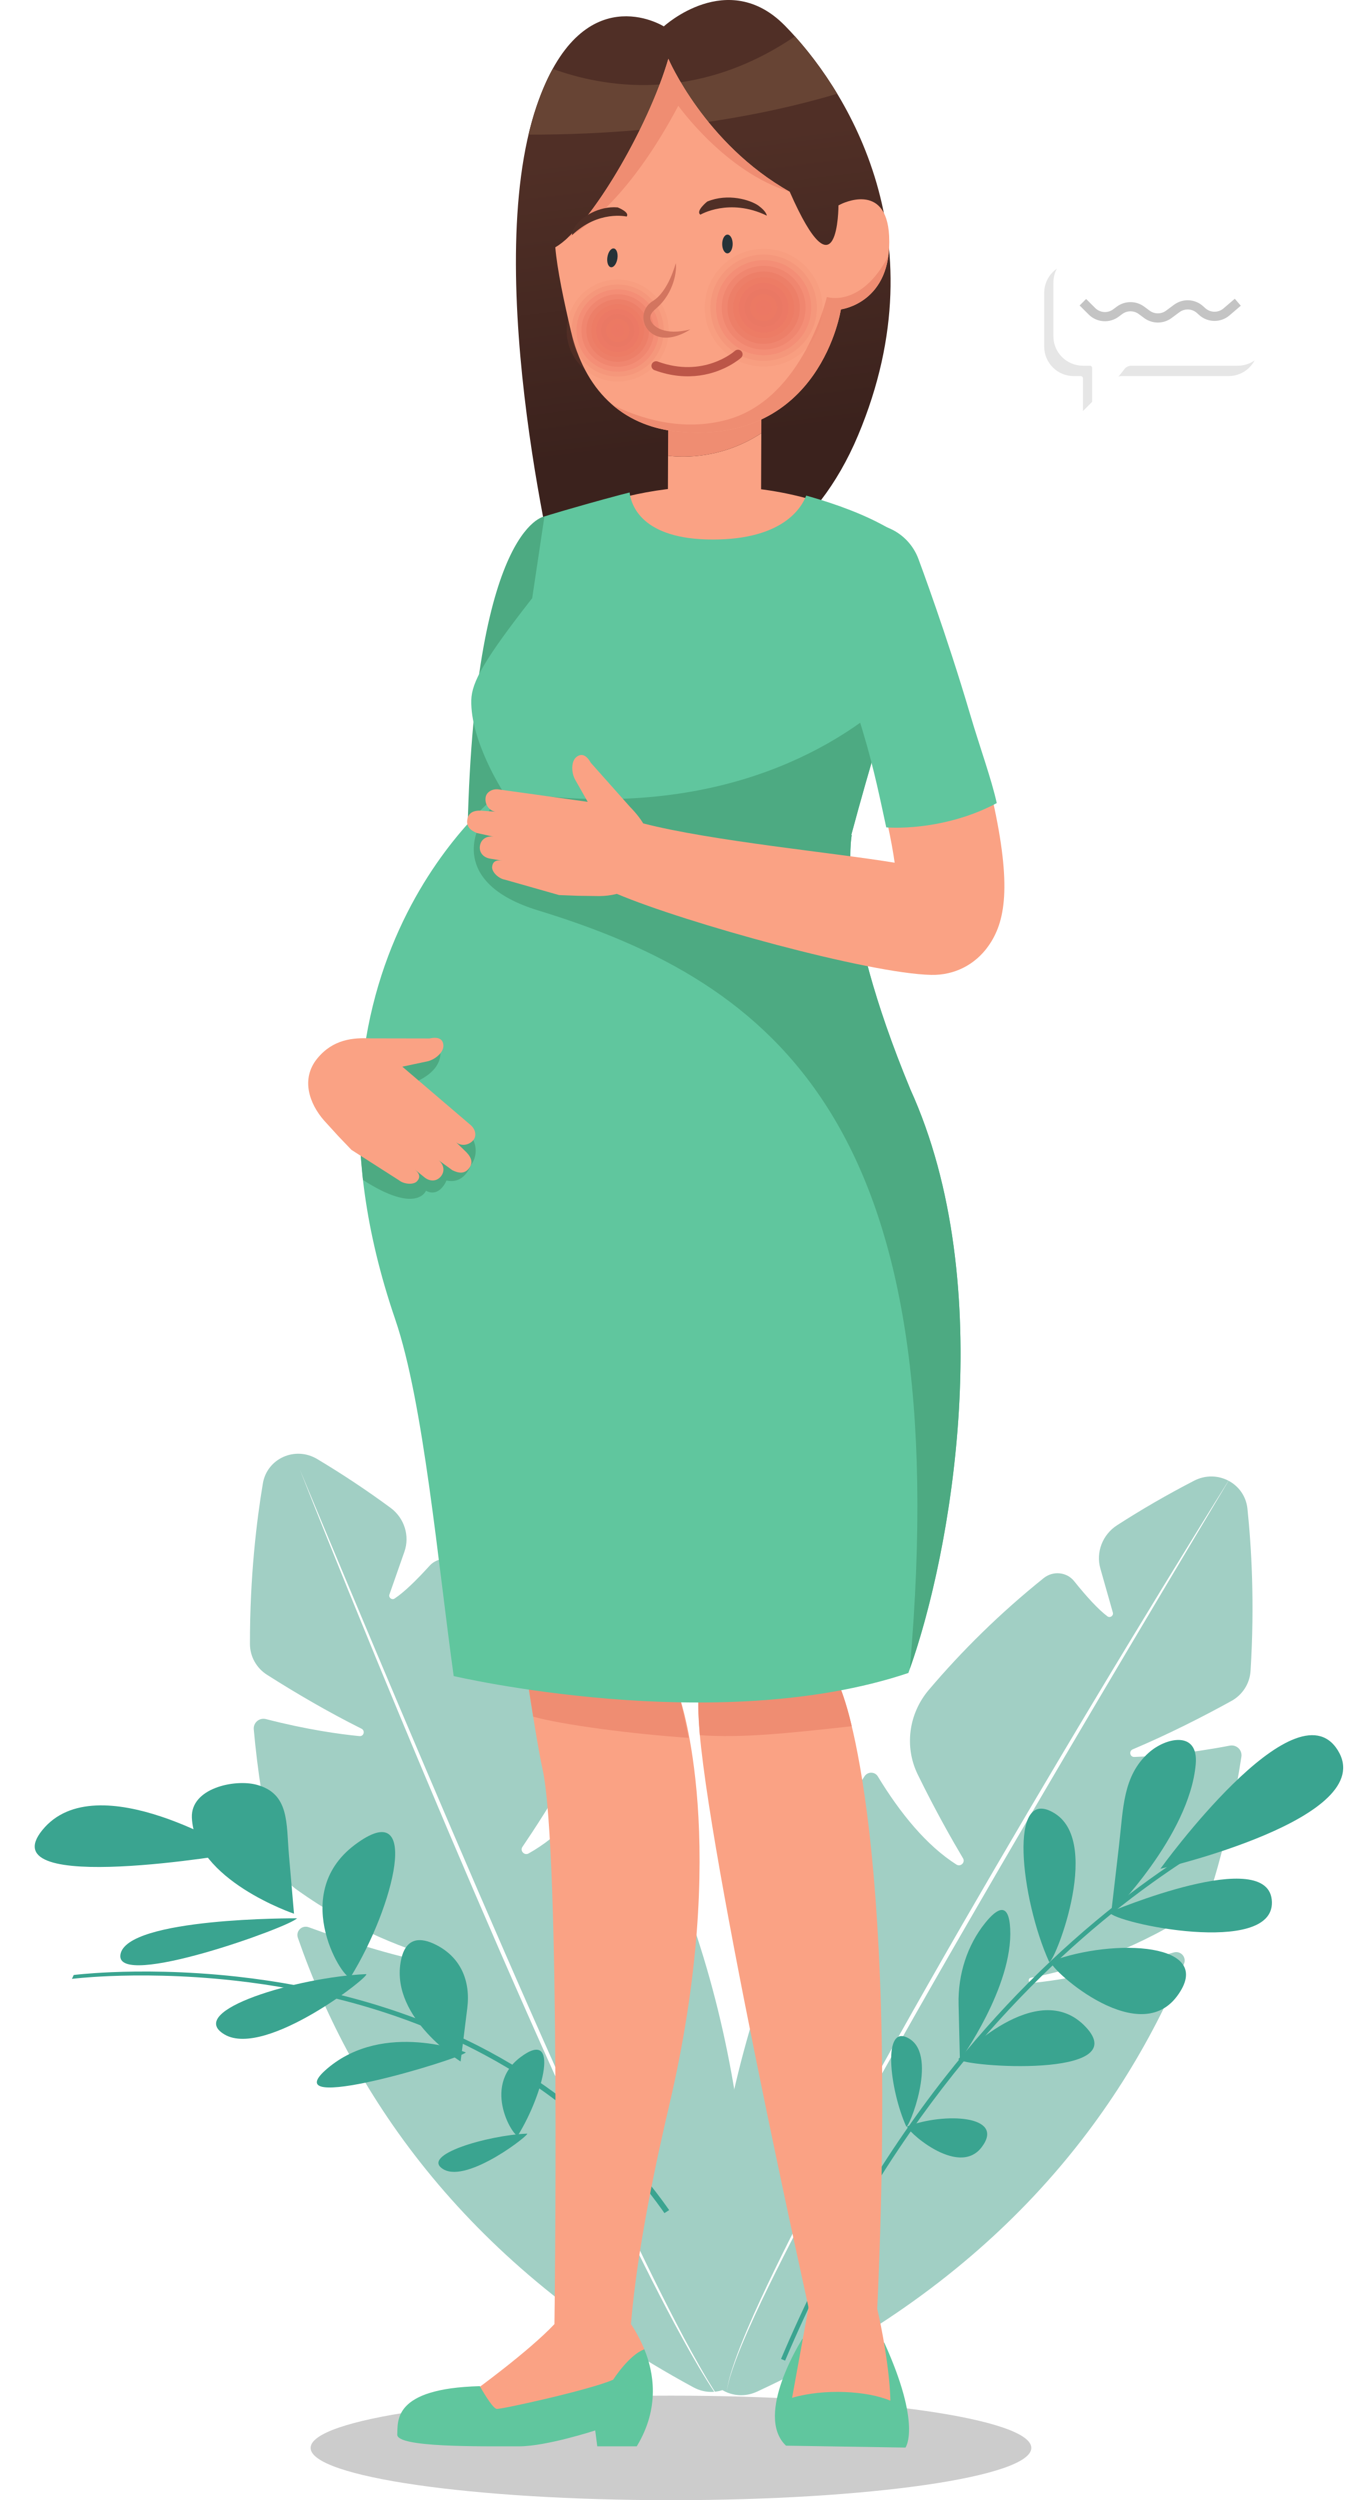 <svg width="220" height="408" viewBox="0 0 220 408" fill="none" xmlns="http://www.w3.org/2000/svg">
<path d="M113.186 389.589C76.423 369.681 57.701 342.396 48.614 316.229C48.231 315.127 49.289 314.099 50.388 314.502C57.155 316.984 65.418 319.602 72.967 320.856C73.522 320.948 73.678 320.137 73.132 319.998C66.728 318.368 57.779 315.061 48.417 308.359C46.558 307.028 45.252 305.061 44.731 302.851C43.047 295.708 42.004 288.767 41.417 282.213C41.318 281.111 42.331 280.256 43.41 280.535C50.065 282.256 55.443 282.996 58.666 283.313C59.377 283.383 59.64 282.421 58.998 282.101C53.438 279.323 48.152 276.213 43.569 273.298C41.844 272.201 40.794 270.301 40.791 268.279C40.777 257.287 41.883 248.146 42.9 242.081C43.584 238 48.172 235.943 51.773 238.099C56.009 240.635 59.995 243.296 63.747 246.063C65.994 247.721 66.909 250.632 66.002 253.222L63.555 260.208C63.381 260.706 63.948 261.157 64.388 260.868C65.935 259.853 67.945 257.898 70.106 255.514C71.39 254.097 73.603 254.013 75.045 255.327C81.723 261.415 87.482 267.865 92.445 274.522C95.466 278.574 95.84 283.969 93.396 288.29C90.155 294.021 87.061 298.743 85.264 301.386C84.825 302.032 85.573 302.845 86.258 302.465C91.251 299.702 95.805 294.772 99.806 289.002C100.332 288.242 101.487 288.307 101.95 289.125C123.315 326.953 123.191 367.617 121.902 384.95C121.586 389.203 116.984 391.645 113.186 389.589Z" fill="#A1CFC4"/>
<path d="M48.923 239.781C54.405 252.938 59.918 266.08 65.471 279.205C68.255 285.764 71.036 292.324 73.849 298.871C76.656 305.42 79.476 311.964 82.329 318.493C85.172 325.026 88.046 331.546 90.957 338.049C92.409 341.301 93.872 344.549 95.349 347.791L97.575 352.649C98.319 354.267 99.065 355.884 99.818 357.498C100.571 359.112 101.328 360.724 102.09 362.334C102.853 363.943 103.623 365.549 104.395 367.154C105.941 370.362 107.516 373.557 109.135 376.729C110.752 379.902 112.414 383.052 114.179 386.145C114.398 386.532 114.624 386.916 114.846 387.301C115.074 387.683 115.297 388.069 115.529 388.448C115.988 389.211 116.46 389.966 116.946 390.711C117.433 391.456 117.934 392.192 118.467 392.905C119.002 393.615 119.566 394.307 120.209 394.924C119.555 394.319 118.977 393.636 118.428 392.934C117.881 392.231 117.366 391.503 116.865 390.765C116.366 390.027 115.882 389.278 115.411 388.521C115.173 388.144 114.944 387.762 114.71 387.383C114.481 387 114.249 386.62 114.024 386.235C112.21 383.165 110.513 380.029 108.853 376.875C105.548 370.558 102.418 364.152 99.362 357.713C97.833 354.494 96.324 351.265 94.834 348.027C93.343 344.791 91.865 341.548 90.398 338.3C87.47 331.802 84.591 325.282 81.737 318.751C78.894 312.216 76.075 305.67 73.288 299.111C70.507 292.549 67.737 285.983 65.008 279.399C63.643 276.108 62.276 272.817 60.924 269.52L56.879 259.625C54.2 253.022 51.533 246.413 48.923 239.781Z" fill="white"/>
<path d="M108.44 361.153C108.041 360.583 107.627 360.007 107.172 359.393C106.074 357.914 104.929 356.473 103.769 355.109L103.74 355.074C102.747 353.904 101.701 352.742 100.631 351.62L100.561 351.546C99.237 350.16 97.84 348.797 96.407 347.496L96.366 347.457C95.758 346.905 95.13 346.353 94.498 345.815C93.671 345.107 92.796 344.389 91.897 343.681C90.332 342.45 88.694 341.254 87.03 340.126C86.819 339.983 86.607 339.841 86.395 339.7C84.093 338.168 81.668 336.715 79.185 335.382C78.693 335.116 78.177 334.845 77.608 334.552C76.679 334.078 75.812 333.65 74.958 333.245L74.938 333.236C70.562 331.16 65.88 329.349 61.022 327.854C60.784 327.78 60.546 327.708 60.308 327.637C57.12 326.679 53.8 325.838 50.441 325.138C50.382 325.125 50.324 325.113 50.266 325.101L50.178 325.083C50.12 325.071 50.062 325.059 50.005 325.048L49.819 325.01C49.245 324.893 48.667 324.78 48.098 324.673L47.852 324.778L47.838 324.624C44.705 324.039 41.474 323.561 38.232 323.202L38.212 323.2C29.7 322.258 22.483 322.284 17.898 322.475L17.808 322.479C14.013 322.64 11.762 322.925 11.739 322.927L12.033 322.293C12.056 322.29 14.303 322.005 18.082 321.842L18.082 321.842L18.181 321.837C22.792 321.641 30.098 321.608 38.717 322.564L38.738 322.566C42.035 322.932 45.321 323.42 48.504 324.018L48.639 324.043C49.207 324.15 49.785 324.263 50.358 324.38L50.543 324.417C50.602 324.429 50.661 324.442 50.72 324.454L50.806 324.471C50.865 324.484 50.925 324.496 50.984 324.509C54.357 325.211 57.691 326.056 60.893 327.018C61.132 327.09 61.371 327.163 61.609 327.236C66.495 328.74 71.203 330.561 75.603 332.649L75.623 332.659C76.474 333.063 77.338 333.489 78.264 333.962C78.835 334.256 79.353 334.529 79.848 334.795C82.34 336.133 84.775 337.592 87.085 339.13C87.298 339.271 87.511 339.414 87.723 339.558C89.393 340.69 91.037 341.891 92.609 343.126C93.51 343.837 94.389 344.557 95.219 345.268C95.867 345.82 96.512 346.387 97.135 346.954L97.176 346.992C98.611 348.299 100.011 349.665 101.338 351.056L101.373 351.094C102.458 352.231 103.517 353.408 104.522 354.594L104.552 354.629C105.706 355.987 106.845 357.422 107.937 358.893C108.393 359.509 108.809 360.087 109.209 360.659L108.44 361.153Z" fill="#3AA490"/>
<path d="M38.979 302.38C38.979 302.38 -1.937 309.5 6.921 298.632C15.779 287.764 38.979 302.38 38.979 302.38Z" fill="#3AA490"/>
<path d="M48.468 313.04C47.409 314.422 18.838 324.715 19.651 318.991C20.517 312.882 48.468 313.04 48.468 313.04Z" fill="#3AA490"/>
<path d="M47.154 302.675C46.71 297.528 47.266 292.666 41.849 291.241C38.238 290.292 31.119 291.821 31.314 296.606C31.731 306.815 47.984 312.294 47.984 312.294L47.154 302.675Z" fill="#3AA490"/>
<path d="M76.029 334.934C74.966 336.056 44.166 345.396 53.447 337.533C62.728 329.671 76.029 334.934 76.029 334.934Z" fill="#3AA490"/>
<path d="M76.26 327.739C76.841 323.099 75.071 319.379 71.232 317.405C68.672 316.09 66.076 315.99 65.371 320.275C63.867 329.416 75.173 336.41 75.173 336.41L76.26 327.739Z" fill="#3AA490"/>
<path d="M57.236 322.604C56.472 323.84 46.864 309.361 57.898 301.058C68.932 292.756 64.298 311.162 57.236 322.604Z" fill="#3AA490"/>
<path d="M59.733 322.154C60.911 322.107 43.403 335.923 36.675 332.019C29.948 328.116 48.832 322.596 59.733 322.154Z" fill="#3AA490"/>
<path d="M84.54 348.452C84.09 349.183 78.413 340.623 84.931 335.718C91.448 330.812 88.712 341.691 84.54 348.452Z" fill="#3AA490"/>
<path d="M86.014 348.182C86.711 348.154 76.365 356.319 72.389 354.012C68.414 351.705 79.573 348.443 86.014 348.182Z" fill="#3AA490"/>
<path d="M123.537 390.291C161.865 372.538 182.445 346.24 193.234 320.468C193.688 319.382 192.684 318.281 191.55 318.619C184.568 320.696 176.068 322.818 168.374 323.611C167.808 323.669 167.7 322.843 168.26 322.737C174.823 321.494 184.057 318.722 193.919 312.558C195.877 311.334 197.317 309.436 197.979 307.244C200.12 300.159 201.602 293.238 202.601 286.678C202.769 285.575 201.799 284.652 200.693 284.866C193.871 286.184 188.399 286.595 185.126 286.713C184.405 286.739 184.2 285.755 184.867 285.472C190.648 283.022 196.176 280.221 200.98 277.572C202.789 276.574 203.966 274.728 204.094 272.693C204.788 261.631 204.237 252.362 203.587 246.193C203.149 242.043 198.646 239.688 194.88 241.634C190.449 243.924 186.261 246.354 182.304 248.906C179.934 250.435 178.831 253.308 179.586 255.971L181.623 263.155C181.768 263.667 181.168 264.085 180.741 263.767C179.243 262.649 177.336 260.557 175.303 258.023C174.095 256.517 171.867 256.296 170.331 257.528C163.216 263.24 157.005 269.375 151.586 275.766C148.286 279.657 147.576 285.064 149.774 289.565C152.69 295.534 155.519 300.479 157.169 303.251C157.572 303.929 156.767 304.7 156.099 304.275C151.232 301.184 146.942 295.939 143.262 289.883C142.778 289.086 141.608 289.078 141.091 289.873C117.192 326.619 114.8 367.555 115.029 385.08C115.085 389.38 119.577 392.125 123.537 390.291Z" fill="#A1CFC4"/>
<path d="M200.982 240.852C193.661 253.079 186.37 265.323 179.117 277.589C175.497 283.726 171.875 289.861 168.282 296.014C164.684 302.164 161.098 308.32 157.544 314.495C153.981 320.664 150.446 326.85 146.947 333.056C145.195 336.157 143.452 339.264 141.723 342.378L139.14 347.055C138.281 348.615 137.425 350.177 136.574 351.741C135.724 353.306 134.877 354.873 134.036 356.443C133.195 358.013 132.361 359.586 131.53 361.161C129.868 364.311 128.235 367.477 126.647 370.664C125.057 373.85 123.511 377.06 122.073 380.317C121.891 380.724 121.718 381.134 121.54 381.542C121.368 381.952 121.191 382.36 121.023 382.773C120.682 383.595 120.356 384.423 120.046 385.258C119.735 386.092 119.441 386.932 119.185 387.785C118.932 388.637 118.71 389.503 118.597 390.387C118.694 389.501 118.9 388.63 119.139 387.771C119.379 386.913 119.658 386.065 119.954 385.224C120.251 384.384 120.566 383.549 120.895 382.721C121.056 382.305 121.227 381.894 121.393 381.48C121.565 381.069 121.733 380.656 121.908 380.246C123.299 376.963 124.812 373.734 126.362 370.524C129.478 364.111 132.769 357.786 136.13 351.502C137.81 348.358 139.51 345.226 141.228 342.104C142.944 338.981 144.674 335.865 146.413 332.755C149.898 326.538 153.429 320.348 156.985 314.172C160.551 308.002 164.139 301.844 167.756 295.705C171.379 289.568 175.014 283.439 178.685 277.332C180.52 274.278 182.355 271.223 184.202 268.176L189.754 259.043C193.472 252.964 197.201 246.892 200.982 240.852Z" fill="white"/>
<path d="M128.133 385.23L127.471 384.95C134.678 367.879 143.711 352.374 154.317 338.868C162.804 328.061 172.313 318.501 182.578 310.454C191.715 303.293 199.773 298.681 204.924 296.072C210.513 293.242 213.994 292.09 214.029 292.079L214.252 292.762C214.218 292.773 210.772 293.915 205.22 296.728C200.097 299.324 192.082 303.915 182.992 311.043C166.939 323.633 144.39 346.723 128.133 385.23Z" fill="#3AA490"/>
<path d="M189.377 304.962C189.377 304.962 225.284 296.692 218.316 285.593C211.348 274.494 189.377 304.962 189.377 304.962Z" fill="#3AA490"/>
<path d="M181.044 312.062C181.914 313.869 207.822 319.266 207.583 310.388C207.328 300.913 181.044 312.062 181.044 312.062Z" fill="#3AA490"/>
<path d="M182.633 301.116C183.332 295.097 183.247 289.801 187.482 286.017C190.305 283.495 195.632 282.384 195.149 287.893C194.118 299.645 181.328 312.365 181.328 312.365L182.633 301.116Z" fill="#3AA490"/>
<path d="M156.404 336.021C157.291 337.329 185.121 339.193 177.198 330.775C169.274 322.358 156.404 336.021 156.404 336.021Z" fill="#3AA490"/>
<path d="M156.444 327.084C156.328 322.196 157.863 317.427 160.79 313.795C162.742 311.374 164.639 310.277 164.869 314.727C165.36 324.22 156.662 336.217 156.662 336.217L156.444 327.084Z" fill="#3AA490"/>
<path d="M171.208 320.117C171.703 321.213 180.031 300.971 172.205 295.967C164.378 290.963 166.625 309.97 171.208 320.117Z" fill="#3AA490"/>
<path d="M171.543 320.068C170.452 320.482 185.466 334.608 192.079 325.78C198.692 316.952 181.639 316.235 171.543 320.068Z" fill="#3AA490"/>
<path d="M147.903 347.02C148.196 347.668 153.117 335.707 148.493 332.749C143.868 329.792 145.196 341.024 147.903 347.02Z" fill="#3AA490"/>
<path d="M148.102 346.988C147.457 347.233 156.329 355.58 160.237 350.363C164.145 345.147 154.068 344.723 148.102 346.988Z" fill="#3AA490"/>
<g opacity="0.1" filter="url(#filter0_f_28732_28170)">
<path d="M200.509 42.984H175.228C172.566 42.984 170.416 45.142 170.416 47.803V56.553C170.416 59.215 172.573 61.373 175.235 61.373H176.37C176.578 61.373 176.746 61.541 176.746 61.748V67.074L182.032 61.787C182.297 61.522 182.658 61.373 183.032 61.373H200.507C203.168 61.373 205.327 59.215 205.327 56.553V47.803C205.327 45.142 203.171 42.984 200.509 42.984Z" fill="black"/>
</g>
<path d="M202.01 41.29H176.73C174.068 41.29 171.917 43.448 171.917 46.11V54.86C171.917 57.522 174.075 59.679 176.737 59.679H177.872C178.08 59.679 178.247 59.847 178.247 60.055V66.948L183.523 60.221C183.791 59.879 184.202 59.679 184.637 59.679H202.008C204.67 59.679 206.828 57.522 206.828 54.86V46.11C206.828 43.448 204.672 41.29 202.01 41.29Z" fill="white"/>
<path d="M202.014 49.32L200.173 50.898C199.024 51.882 197.323 51.859 196.202 50.844L195.852 50.526C194.791 49.565 193.199 49.487 192.048 50.339L190.756 51.297C189.695 52.083 188.245 52.084 187.183 51.3L186.288 50.639C185.227 49.855 183.779 49.855 182.719 50.639L182.116 51.085C180.921 51.968 179.261 51.844 178.21 50.795L176.731 49.32" stroke="#C4C4C4" stroke-width="1.501"/>
<path d="M91.443 97.438C91.443 97.438 78.158 45.053 87.572 17.337C94.881 -4.178 108.336 4.309 108.336 4.309C108.336 4.309 118.766 -5.286 128.075 4.159C137.384 13.606 153.86 38.122 140.044 71.038C126.228 103.956 91.443 97.438 91.443 97.438Z" fill="url(#paint0_linear_28732_28170)"/>
<path d="M136.639 15.299C134.359 11.521 131.931 8.378 129.739 5.934C113.43 17.019 98.205 14.159 90.202 11.236C89.27 12.936 88.383 14.951 87.572 17.337C87.068 18.814 86.636 20.365 86.257 21.969C97.175 22.005 117.13 21.116 136.639 15.299Z" fill="#674434"/>
<path d="M88.854 84.278C88.854 84.278 76.755 85.85 76.236 140.04L91.241 142.049C91.241 142.049 99.314 88.058 88.854 84.278Z" fill="#4DAA82"/>
<path opacity="0.2" d="M109.506 408C141.986 408 168.317 404.181 168.317 399.469C168.317 394.757 141.986 390.938 109.506 390.938C77.026 390.938 50.695 394.757 50.695 399.469C50.695 404.181 77.026 408 109.506 408Z" fill="black"/>
<path d="M136.168 243.581L107.433 247.495C107.433 253.783 113.975 263.802 113.975 278.8C113.975 295.926 132.366 378.386 132.366 378.386L143.067 379.048C147.009 296.32 137.031 275.185 137.031 275.185C139.211 263.211 137.904 258.133 136.168 243.581Z" fill="#FAA284"/>
<path d="M107.433 247.495L136.168 243.581C137.904 258.133 139.211 263.211 137.031 275.185C137.031 275.185 138.132 277.807 139.01 281.696C128.297 282.887 121.036 283.639 114.219 283.162C114.146 282.118 113.975 279.584 113.975 278.8C113.975 263.804 107.433 253.785 107.433 247.495Z" fill="#EF8D72"/>
<path d="M130.943 381.677C130.943 381.677 123.005 394.081 128.278 399.102L147.78 399.413C147.78 399.413 150.456 395.81 144.322 382.295L135.648 381.677H130.943Z" fill="#60C69E"/>
<path d="M132.043 376.062L129.273 391.292C134.497 389.756 141.542 390.151 145.315 391.764C145.315 391.764 145.316 386.159 143.089 376.375L137.455 370.76L132.043 376.062Z" fill="#FAA284"/>
<path d="M112.384 246.932L81.95 244.933C84.553 264.101 87.23 282.751 88.541 288.67C91.552 302.273 90.488 379.264 90.488 379.264H102.974C104.02 366.615 107.295 351.77 109.193 343.685C119.249 300.87 110.973 277.2 110.973 277.2C113.193 267.398 112.123 256.874 112.384 246.932Z" fill="#FAA284"/>
<path d="M112.39 283.597C111.148 277.576 110.974 277.199 110.974 277.199C113.193 267.398 112.123 256.873 112.383 246.931L81.95 244.932C83.766 258.304 85.616 271.416 87.015 280.136C91.776 281.472 103.21 282.97 112.39 283.597Z" fill="#EF8D72"/>
<path d="M109.029 74.374L108.979 86.793L124.188 86.852L124.251 70.697C117.929 74.825 111.624 74.708 109.029 74.374Z" fill="#FAA284"/>
<path d="M124.251 70.695L124.298 58.248L109.091 58.189L109.029 74.374C111.624 74.708 117.929 74.825 124.251 70.695Z" fill="#EF8D72"/>
<path d="M116.381 88.548C127.796 88.548 131.109 83.392 131.875 81.377C120.605 78.291 109.979 79.19 102.54 80.96C102.783 82.997 104.757 88.548 116.381 88.548Z" fill="#FAA284"/>
<path d="M148.534 177.679L148.54 177.681C136.422 148.404 139.012 136.271 139.012 136.271L138.93 136.272C142.135 124.315 145.192 114.669 145.192 114.669V86.298C141.174 83.948 136.382 82.256 132.302 81.08C132.045 81.006 131.832 80.947 131.577 80.876C130.809 82.891 127.747 88.045 116.332 88.045C104.707 88.045 103 82.405 102.756 80.367C102.254 80.487 101.766 80.611 101.288 80.739C93.586 82.791 88.853 84.278 88.853 84.278L86.857 97.615C78.985 107.682 76.989 111.325 76.917 114.252C76.749 120.837 81.996 129.003 81.996 129.003C81.996 129.003 44.583 157.12 64.503 215.306C69.144 228.864 71.494 255.279 74.046 273.512C74.046 273.512 116.818 283.549 148.25 273.009C155.081 254.342 163.268 209.992 148.534 177.679Z" fill="#60C69E"/>
<path d="M80.822 394.188C81.573 394.273 98.211 391.659 101.222 389.233C103.443 387.447 103.639 385.001 105.16 383.371C104.171 380.966 102.975 379.263 102.975 379.263L97.019 375.193L90.489 379.263C86.313 383.704 77.557 390.048 77.557 390.048C77.557 390.048 80.069 394.105 80.822 394.188Z" fill="#FAA284"/>
<path d="M100.072 388.336C96.387 389.978 81.826 393.185 81.073 393.105C80.321 393.021 78.312 389.39 78.312 389.39C63.999 389.759 64.963 395.153 64.836 397.285C64.712 399.418 78.306 399.202 84.713 399.21C89.19 399.213 97.142 396.617 97.142 396.617L97.476 399.21H103.921C107.779 392.863 106.658 387.02 105.159 383.375C102.631 384.307 100.072 388.336 100.072 388.336Z" fill="#60C69E"/>
<path d="M148.534 177.68L148.54 177.682C136.422 148.405 139.012 136.271 139.012 136.271L138.93 136.273C142.135 124.315 145.192 114.67 145.192 114.67V114.139C134.144 123.904 113.539 134.218 81.915 129.005L78.273 134.719C78.273 134.719 72.863 143.989 87.834 148.573C126.616 160.448 156.221 183.633 148.488 272.323C155.264 253.276 163.093 209.604 148.534 177.68Z" fill="#4DAA82"/>
<path d="M80.32 141.433C80.413 140.637 80.921 140.272 81.987 140.451L79.965 140.114C78.899 139.938 78.146 139.119 78.332 138.004C78.52 136.891 79.496 136.364 80.563 136.541L77.849 135.943C76.74 135.505 76.084 134.853 76.266 133.76C76.448 132.666 77.2 132.243 78.497 132.284L80.848 132.459C79.782 132.283 79.093 131.225 79.255 130.127C79.387 129.23 80.382 128.655 81.448 128.833L95.919 130.85L93.874 127.247C93.221 126.091 93.183 124.224 94.085 123.524C94.991 122.824 95.777 123.33 96.43 124.484L102.81 131.658C104.798 133.713 106.788 136.348 106.113 140.384C105.411 144.574 101.494 146.206 97.811 146.229L94.289 146.18L91.239 146.063L82.411 143.554C81.344 143.376 80.221 142.272 80.32 141.433Z" fill="#FAA284"/>
<path d="M144.816 134.307C145.416 137.03 145.788 139.156 146.012 140.784C136.194 139.157 116.256 137.27 104.979 134.372L100.675 145.869C111.866 150.614 141.893 158.897 152.004 159.091C155.743 159.162 159.128 157.453 161.295 154.398C164.079 150.471 165.145 144.682 162.015 130.567C155.2 134.219 148.657 134.549 144.816 134.307Z" fill="#FAA284"/>
<path d="M162.677 131.053C161.795 127.073 159.915 121.954 158.31 116.508C154.487 103.531 150.072 91.696 149.887 91.198C148.19 86.656 143.126 84.349 138.581 86.045C134.034 87.742 131.724 92.801 133.423 97.342C133.461 97.444 137.282 107.697 140.756 119.151C142.711 125.586 143.81 131.245 144.642 135.023C148.482 135.265 155.864 134.702 162.677 131.053Z" fill="#60C69E"/>
<path d="M71.784 171.152C71.784 171.152 72.956 174.581 67.18 176.836L77.248 186.056C77.248 186.056 78.354 188.124 76.827 190.175C76.827 190.175 75.8 193.314 72.871 192.644C72.871 192.644 71.743 195.502 69.523 194.317C69.523 194.317 68.035 198.227 59.237 192.552L58.876 188.616L60.318 173.41L71.784 171.152Z" fill="#4DAA82"/>
<path d="M68.076 192.751C68.608 192.155 68.544 191.534 67.703 190.856L69.299 192.144C70.139 192.822 71.248 192.843 71.958 191.967C72.668 191.09 72.415 190.01 71.578 189.33L73.824 190.961C74.888 191.498 75.811 191.561 76.51 190.698C77.209 189.837 77.027 188.994 76.136 188.05L74.445 186.409C75.287 187.09 76.536 186.904 77.248 186.056C77.832 185.361 77.606 184.237 76.765 183.557L65.662 174.066L69.717 173.208C71.016 172.929 72.441 171.721 72.365 170.58C72.29 169.44 71.39 169.183 70.091 169.463L60.487 169.445C57.631 169.318 54.339 169.577 51.758 172.758C49.084 176.063 50.459 180.074 52.884 182.845L55.253 185.445L57.363 187.648L65.096 192.592C65.938 193.273 67.51 193.384 68.076 192.751Z" fill="#FAA284"/>
<path d="M137.221 33.328L136.843 33.517C136.843 33.517 136.856 49.416 128.887 31.292C115.01 23.471 109.079 9.59 109.079 9.59C105.816 20.822 96.266 37.136 90.629 40.357C90.927 43.943 92.061 49.288 93.183 54.05C95.378 63.368 101.26 69.586 110.836 70.463C133.926 72.584 137.237 50.487 137.237 50.487C137.237 50.487 145.661 49.482 145.108 38.486C144.649 29.499 137.221 33.328 137.221 33.328Z" fill="#FAA284"/>
<path d="M110.704 17.261C110.704 17.261 118.376 28.086 128.885 31.294C114.944 23.441 109.077 9.592 109.077 9.592C106.175 19.573 98.31 33.566 92.636 38.815C96.657 36.49 103.501 30.831 110.704 17.261Z" fill="#EF8D72"/>
<path d="M134.947 48.462C134.947 48.462 131.097 65 118.81 68.451C111.33 70.556 104.317 68.226 99.969 66.08C102.812 68.522 106.433 70.06 110.834 70.463C133.925 72.584 137.236 50.487 137.236 50.487C137.236 50.487 143.901 49.637 144.983 41.791C140.487 50.321 134.947 48.462 134.947 48.462Z" fill="#EF8D72"/>
<g opacity="0.9">
<path opacity="0.091" d="M100.81 62.258C105.41 62.258 109.138 58.532 109.138 53.936C109.138 49.34 105.41 45.614 100.81 45.614C96.21 45.614 92.481 49.34 92.481 53.936C92.481 58.532 96.21 62.258 100.81 62.258Z" fill="#EA7460"/>
<path opacity="0.182" d="M100.812 61.456C104.968 61.456 108.338 58.089 108.338 53.936C108.338 49.783 104.968 46.416 100.812 46.416C96.655 46.416 93.285 49.783 93.285 53.936C93.285 58.089 96.655 61.456 100.812 61.456Z" fill="#EA7460"/>
<path opacity="0.273" d="M100.809 60.656C104.523 60.656 107.534 57.647 107.534 53.936C107.534 50.225 104.523 47.216 100.809 47.216C97.095 47.216 94.084 50.225 94.084 53.936C94.084 57.647 97.095 60.656 100.809 60.656Z" fill="#EA7460"/>
<path opacity="0.364" d="M100.812 59.854C104.083 59.854 106.734 57.204 106.734 53.936C106.734 50.668 104.083 48.018 100.812 48.018C97.541 48.018 94.889 50.668 94.889 53.936C94.889 57.204 97.541 59.854 100.812 59.854Z" fill="#EA7460"/>
<path opacity="0.455" d="M100.811 59.054C103.639 59.054 105.931 56.763 105.931 53.938C105.931 51.112 103.639 48.822 100.811 48.822C97.983 48.822 95.691 51.112 95.691 53.938C95.691 56.763 97.983 59.054 100.811 59.054Z" fill="#EA7460"/>
<path opacity="0.545" d="M100.811 58.252C103.196 58.252 105.129 56.32 105.129 53.938C105.129 51.555 103.196 49.623 100.811 49.623C98.427 49.623 96.494 51.555 96.494 53.938C96.494 56.32 98.427 58.252 100.811 58.252Z" fill="#EA7460"/>
<path opacity="0.636" d="M100.811 57.452C102.753 57.452 104.328 55.878 104.328 53.938C104.328 51.997 102.753 50.424 100.811 50.424C98.869 50.424 97.294 51.997 97.294 53.938C97.294 55.878 98.869 57.452 100.811 57.452Z" fill="#EA7460"/>
<path opacity="0.727" d="M100.811 56.65C102.31 56.65 103.525 55.435 103.525 53.938C103.525 52.44 102.31 51.226 100.811 51.226C99.312 51.226 98.097 52.44 98.097 53.938C98.097 55.435 99.312 56.65 100.811 56.65Z" fill="#EA7460"/>
<path opacity="0.818" d="M100.812 55.846C101.867 55.846 102.723 54.991 102.723 53.936C102.723 52.881 101.867 52.026 100.812 52.026C99.756 52.026 98.9 52.881 98.9 53.936C98.9 54.991 99.756 55.846 100.812 55.846Z" fill="#EA7460"/>
<path opacity="0.909" d="M100.812 55.045C101.424 55.045 101.921 54.549 101.921 53.937C101.921 53.325 101.424 52.829 100.812 52.829C100.199 52.829 99.703 53.325 99.703 53.937C99.703 54.549 100.199 55.045 100.812 55.045Z" fill="#EA7460"/>
<path opacity="0.9" d="M100.809 54.244C100.978 54.244 101.116 54.107 101.116 53.938C101.116 53.769 100.978 53.631 100.809 53.631C100.64 53.631 100.503 53.769 100.503 53.938C100.503 54.107 100.64 54.244 100.809 54.244Z" fill="#EA7460"/>
</g>
<g opacity="0.9">
<path opacity="0.091" d="M124.632 59.825C129.944 59.825 134.251 55.522 134.251 50.214C134.251 44.906 129.944 40.602 124.632 40.602C119.319 40.602 115.013 44.906 115.013 50.214C115.013 55.522 119.319 59.825 124.632 59.825Z" fill="#EA7460"/>
<path opacity="0.182" d="M124.632 58.899C129.433 58.899 133.325 55.01 133.325 50.213C133.325 45.416 129.433 41.527 124.632 41.527C119.831 41.527 115.939 45.416 115.939 50.213C115.939 55.01 119.831 58.899 124.632 58.899Z" fill="#EA7460"/>
<path opacity="0.273" d="M124.632 57.972C128.92 57.972 132.397 54.499 132.397 50.214C132.397 45.929 128.92 42.455 124.632 42.455C120.343 42.455 116.867 45.929 116.867 50.214C116.867 54.499 120.343 57.972 124.632 57.972Z" fill="#EA7460"/>
<path opacity="0.364" d="M124.632 57.047C128.409 57.047 131.471 53.987 131.471 50.213C131.471 46.439 128.409 43.38 124.632 43.38C120.855 43.38 117.793 46.439 117.793 50.213C117.793 53.987 120.855 57.047 124.632 57.047Z" fill="#EA7460"/>
<path opacity="0.455" d="M124.631 56.123C127.896 56.123 130.543 53.478 130.543 50.215C130.543 46.952 127.896 44.307 124.631 44.307C121.365 44.307 118.718 46.952 118.718 50.215C118.718 53.478 121.365 56.123 124.631 56.123Z" fill="#EA7460"/>
<path opacity="0.545" d="M124.63 55.196C127.384 55.196 129.617 52.965 129.617 50.213C129.617 47.461 127.384 45.23 124.63 45.23C121.876 45.23 119.643 47.461 119.643 50.213C119.643 52.965 121.876 55.196 124.63 55.196Z" fill="#EA7460"/>
<path opacity="0.636" d="M124.63 54.273C126.872 54.273 128.69 52.456 128.69 50.215C128.69 47.975 126.872 46.158 124.63 46.158C122.387 46.158 120.569 47.975 120.569 50.215C120.569 52.456 122.387 54.273 124.63 54.273Z" fill="#EA7460"/>
<path opacity="0.727" d="M124.63 53.346C126.361 53.346 127.764 51.944 127.764 50.215C127.764 48.485 126.361 47.083 124.63 47.083C122.899 47.083 121.496 48.485 121.496 50.215C121.496 51.944 122.899 53.346 124.63 53.346Z" fill="#EA7460"/>
<path opacity="0.818" d="M124.63 52.42C125.848 52.42 126.836 51.433 126.836 50.215C126.836 48.997 125.848 48.01 124.63 48.01C123.411 48.01 122.423 48.997 122.423 50.215C122.423 51.433 123.411 52.42 124.63 52.42Z" fill="#EA7460"/>
<path opacity="0.909" d="M124.63 51.494C125.337 51.494 125.911 50.921 125.911 50.215C125.911 49.508 125.337 48.935 124.63 48.935C123.923 48.935 123.35 49.508 123.35 50.215C123.35 50.921 123.923 51.494 124.63 51.494Z" fill="#EA7460"/>
<path opacity="0.9" d="M124.63 50.568C124.826 50.568 124.984 50.409 124.984 50.214C124.984 50.018 124.826 49.86 124.63 49.86C124.434 49.86 124.276 50.018 124.276 50.214C124.276 50.409 124.434 50.568 124.63 50.568Z" fill="#EA7460"/>
</g>
<path d="M102.271 35.341C102.271 35.341 97.669 34.256 93.371 38.364C93.371 38.364 93.236 37.783 94.076 36.645C94.915 35.504 97.65 33.576 100.811 33.844C100.81 33.844 102.835 34.638 102.271 35.341Z" fill="#502F26"/>
<path d="M114.315 35.03C114.315 35.03 119.026 32.236 125.148 35.188C125.148 35.188 125.102 34.508 123.792 33.566C122.487 32.624 118.82 31.488 115.424 32.891C115.424 32.891 113.458 34.465 114.315 35.03Z" fill="#502F26"/>
<path d="M112.666 53.757C108.495 56.386 105.689 54.708 105.124 52.614C104.753 51.25 105.316 49.879 106.554 49.118C109.103 47.554 110.275 42.993 110.287 42.947C110.473 43.911 110.153 47.728 107.04 50.378C106.37 50.949 105.982 51.494 106.164 52.171C106.48 53.343 108.528 54.814 112.666 53.757Z" fill="#D3755F"/>
<path d="M114.213 61.275C118.293 60.702 120.791 58.522 120.946 58.384C121.256 58.109 121.282 57.631 121.004 57.32C120.728 57.011 120.252 56.984 119.942 57.259C119.731 57.444 114.766 61.727 107.334 58.996C106.944 58.853 106.512 59.053 106.367 59.443C106.223 59.833 106.425 60.266 106.815 60.409C109.626 61.443 112.125 61.567 114.213 61.275Z" fill="#BC5648"/>
<path d="M118.728 41.343C119.201 41.33 119.581 40.635 119.576 39.791C119.572 38.947 119.186 38.274 118.713 38.287C118.24 38.3 117.86 38.995 117.865 39.839C117.869 40.683 118.256 41.356 118.728 41.343Z" fill="#263238"/>
<path d="M99.718 43.611C100.17 43.67 100.639 43.032 100.765 42.184C100.891 41.337 100.627 40.602 100.175 40.543C99.722 40.484 99.254 41.123 99.128 41.97C99.001 42.817 99.266 43.552 99.718 43.611Z" fill="#263238"/>
<defs>
<filter id="filter0_f_28732_28170" x="164.41" y="36.978" width="46.923" height="36.102" filterUnits="userSpaceOnUse" color-interpolation-filters="sRGB">
<feFlood flood-opacity="0" result="BackgroundImageFix"/>
<feBlend mode="normal" in="SourceGraphic" in2="BackgroundImageFix" result="shape"/>
<feGaussianBlur stdDeviation="3.003" result="effect1_foregroundBlur_28732_28170"/>
</filter>
<linearGradient id="paint0_linear_28732_28170" x1="111.664" y1="23.542" x2="117.805" y2="71.998" gradientUnits="userSpaceOnUse">
<stop stop-color="#502F26"/>
<stop offset="1" stop-color="#3B221D"/>
</linearGradient>
</defs>
</svg>
